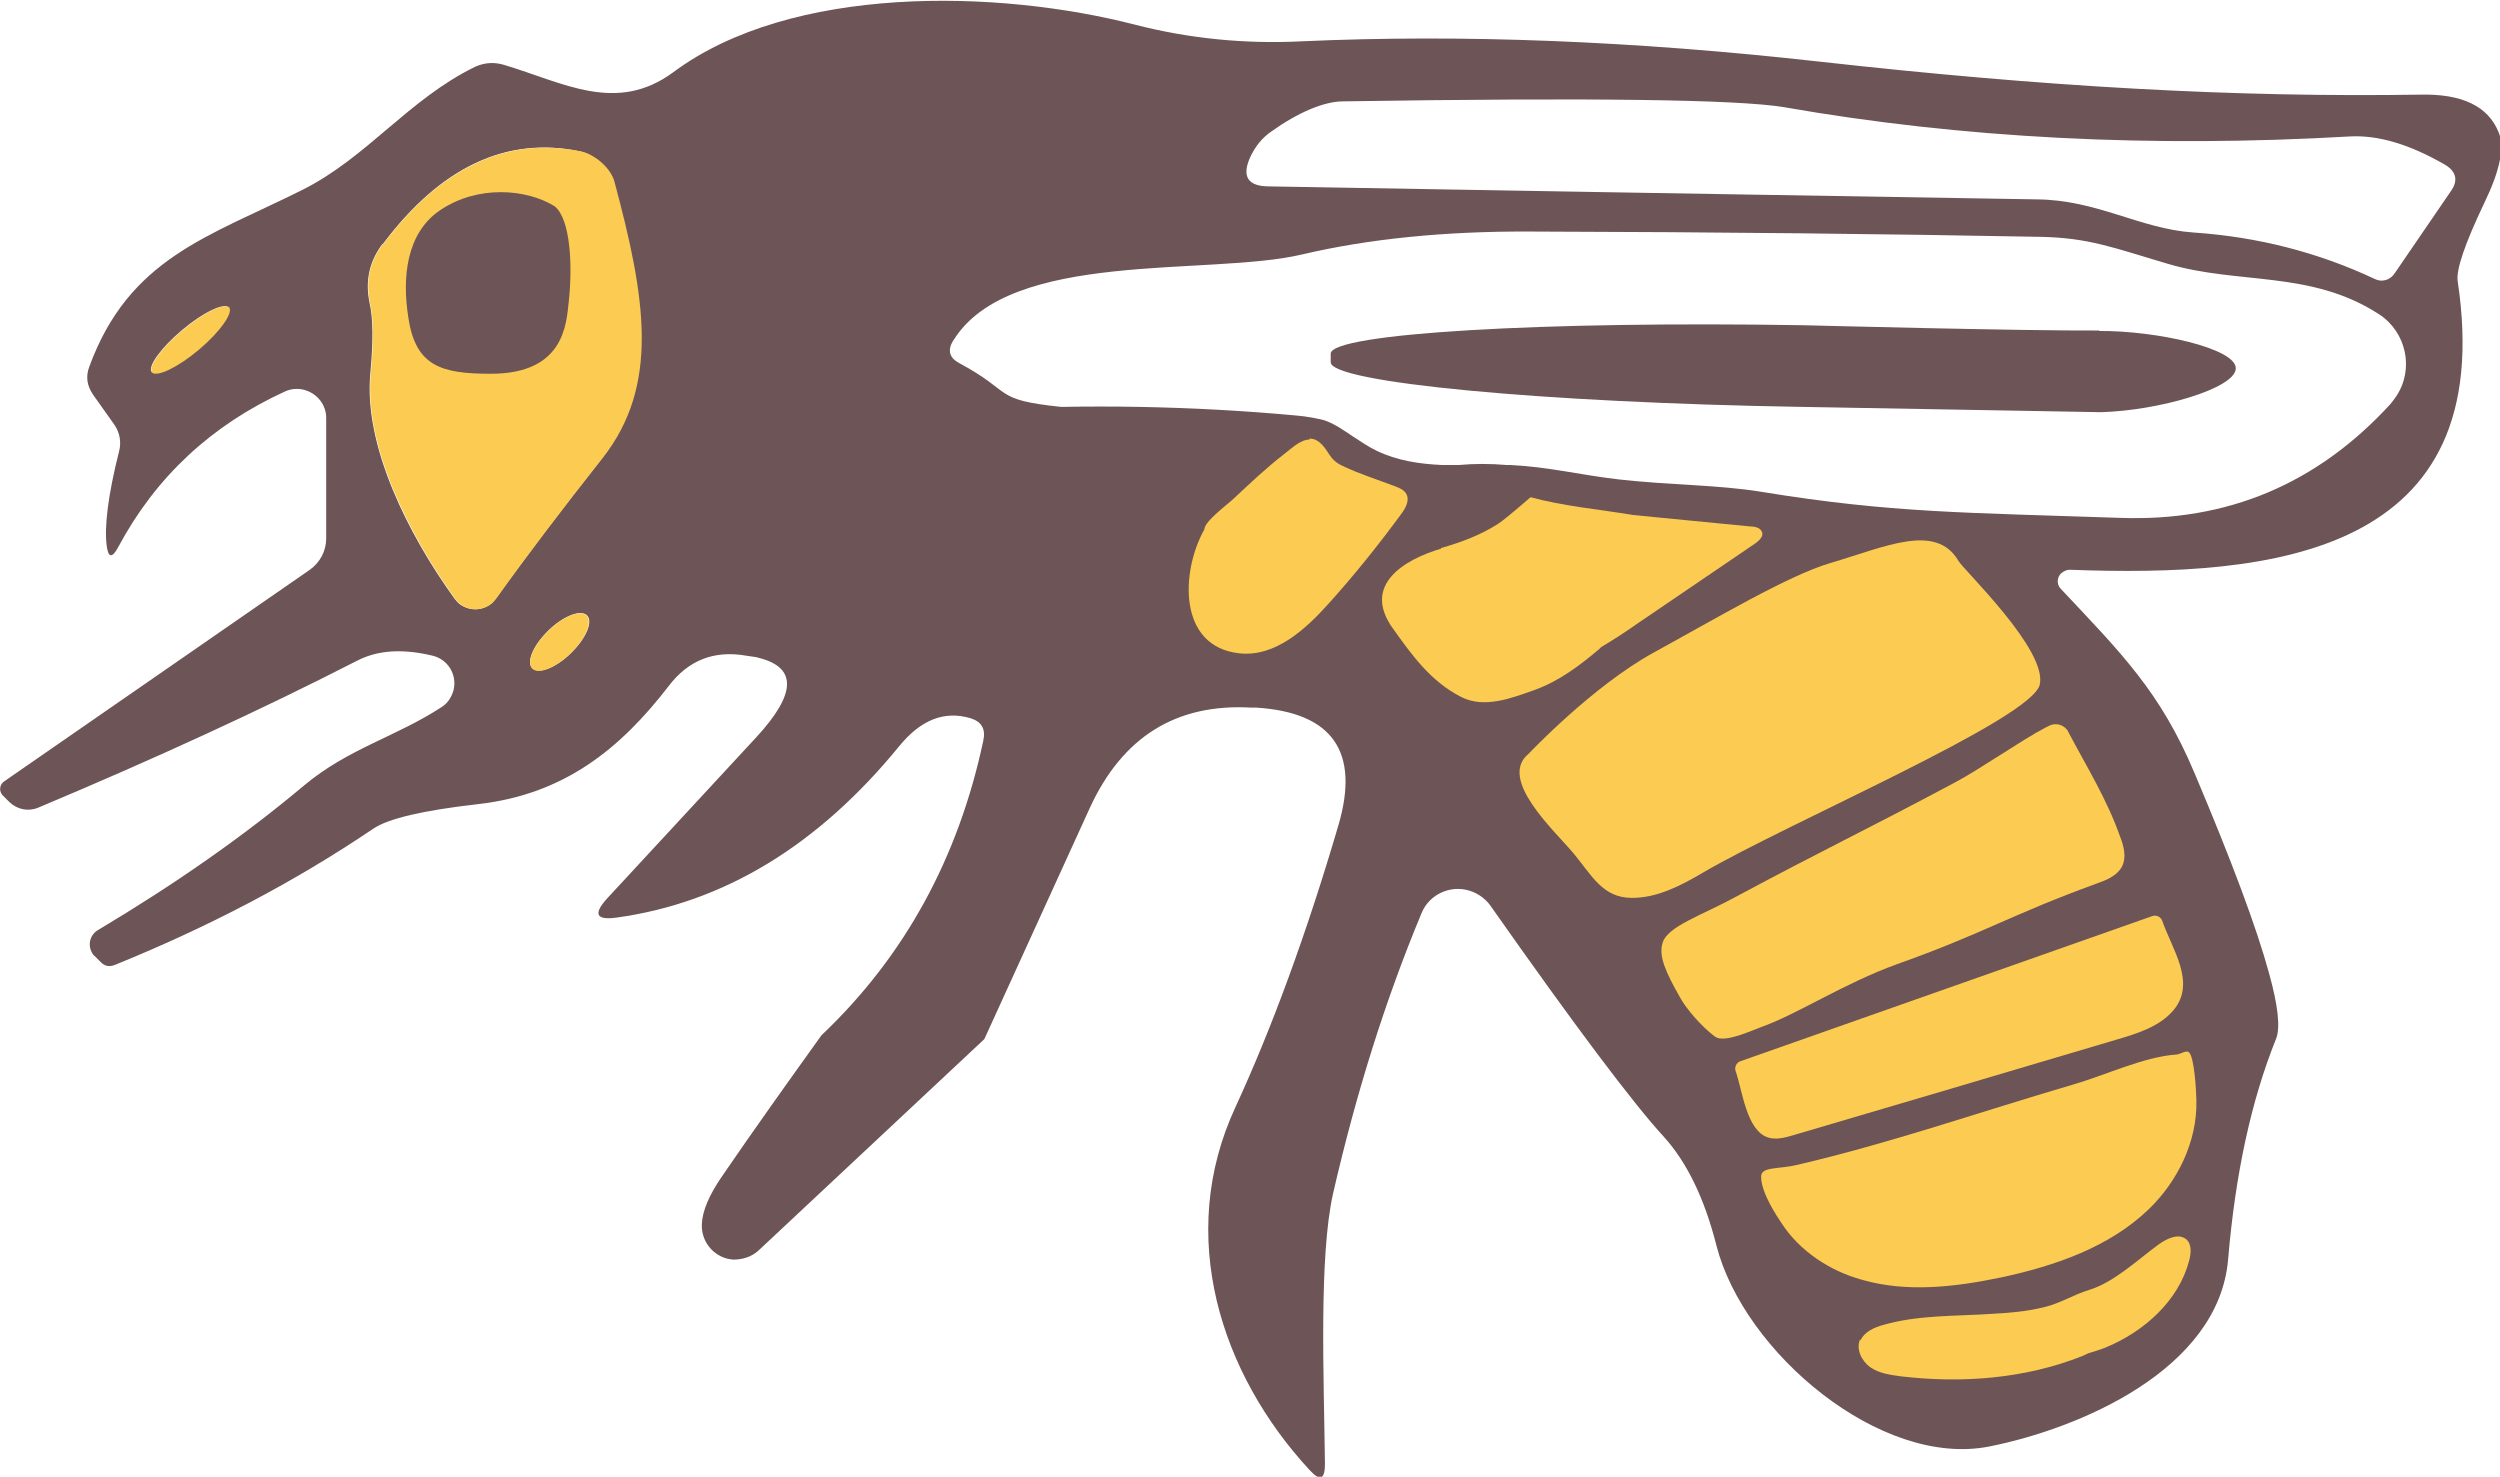 <svg xmlns="http://www.w3.org/2000/svg" id="Calque_4" viewBox="0 0 52.04 30.74"><ellipse cx="3.97" cy="7.08" rx="1.05" ry=".27" transform="translate(-3.62 4.21) rotate(-40)" fill="#fccb51" stroke-width="0"></ellipse><path d="M.03,16.52s.01.02.02.03l.15.15c.16.15.39.2.6.11,2.43-1.02,4.65-2.04,6.64-3.06.43-.22.95-.25,1.57-.1.32.08.51.4.43.72-.04.14-.12.27-.25.35-.95.62-1.94.86-2.86,1.63-1.25,1.05-2.68,2.05-4.29,3.01-.17.1-.22.31-.12.48.01.02.03.05.05.06l.13.13c.08.08.17.1.28.06,1.95-.79,3.75-1.73,5.39-2.84.31-.21,1.03-.38,2.17-.51,1.8-.2,2.97-1.15,3.98-2.46.41-.54.95-.75,1.62-.63.14.02.22.03.24.04.82.2.8.75-.04,1.66l-3.1,3.35c-.3.33-.23.46.2.4,2.23-.31,4.19-1.5,5.88-3.57.45-.55.94-.74,1.48-.58.23.07.32.22.27.46-.52,2.45-1.64,4.5-3.37,6.14-.71.99-1.41,1.97-2.08,2.95-.26.38-.4.71-.41.98-.02.39.28.72.66.74.19,0,.38-.06.52-.19l4.7-4.4,2.19-4.8c.68-1.49,1.8-2.19,3.37-2.1h.1c1.59.1,2.16.92,1.71,2.45-.67,2.28-1.39,4.23-2.14,5.86-1.25,2.68-.31,5.56,1.54,7.56.22.24.32.2.32-.13-.02-1.75-.13-4.3.17-5.63.48-2.09,1.09-4.03,1.84-5.83.17-.42.66-.62,1.08-.44.14.06.27.16.36.29,1.75,2.49,2.95,4.09,3.61,4.81.47.52.84,1.27,1.09,2.26.57,2.22,3.42,4.63,5.68,4.18,1.86-.37,4.77-1.59,4.97-3.89.15-1.78.48-3.31,1-4.6.09-.23.04-.69-.15-1.37-.26-.95-.78-2.34-1.55-4.16-.71-1.69-1.52-2.49-2.78-3.83-.09-.09-.09-.24.01-.33.05-.04.11-.07.17-.07,4.24.16,8.93-.31,8.08-6-.04-.24.15-.79.56-1.65.32-.66.42-1.15.29-1.46-.22-.54-.76-.8-1.63-.78-3.84.06-7.8-.16-12.53-.69-3.85-.43-7.43-.57-10.75-.42-1.2.06-2.35-.06-3.45-.34-2.89-.75-7.18-.84-9.63.98-1.19.88-2.29.22-3.53-.15-.2-.06-.4-.05-.6.04-1.39.68-2.24,1.88-3.59,2.56-1.96.98-3.61,1.42-4.44,3.68-.08.21-.05.4.08.59l.44.62c.11.16.15.36.1.55-.23.91-.31,1.57-.26,1.96.03.26.11.28.24.04.78-1.46,1.94-2.54,3.47-3.24.3-.14.66,0,.8.29.04.08.06.17.06.25v2.52c0,.26-.13.5-.34.65L.08,16.27c-.08.06-.1.17-.05.25ZM4.14,7.28c-.44.37-.88.58-.98.47-.1-.11.19-.51.63-.88.44-.37.88-.58.98-.47h0c.09.11-.19.51-.63.88ZM51.01,3.99l-1.17,1.71c-.09.13-.26.18-.4.11-1.19-.56-2.45-.88-3.78-.97-1.13-.08-2-.68-3.27-.69-6.68-.11-12-.2-15.97-.27-.45,0-.58-.21-.39-.62.1-.21.24-.39.43-.52.56-.4,1.1-.63,1.5-.63,5.15-.08,8.2-.04,9.17.12,3.71.65,7.64.85,11.79.61.58-.03,1.23.16,1.96.58.25.14.3.34.13.57ZM19.85,7.08c1.17-1.89,5.32-1.33,7.24-1.78,1.4-.33,2.99-.49,4.79-.48,3.88.01,7.42.05,10.59.11,1.01.02,1.5.22,2.65.56,1.48.44,2.98.13,4.4,1.05.57.37.74,1.14.36,1.71-.04.06-.08.11-.12.16-1.52,1.66-3.39,2.45-5.62,2.37-3.21-.11-4.77-.1-7.46-.54-.91-.15-1.91-.14-2.98-.26-.79-.09-1.45-.26-2.25-.3-.03,0-.06,0-.08,0-.35-.03-.68-.03-1.01,0-.11,0-.22,0-.33,0-.47-.02-.95-.09-1.38-.3-.17-.08-.32-.19-.48-.29-.18-.12-.36-.25-.57-.33-.1-.04-.45-.1-.61-.11-.54-.05-1.08-.09-1.63-.12-1.09-.06-2.18-.08-3.27-.06-1.44-.15-.98-.3-2.12-.91-.21-.11-.25-.27-.13-.47ZM11.42,13.12c.31-.3.67-.44.8-.31.13.13-.02.48-.34.79-.31.3-.67.44-.8.31-.13-.13.02-.48.34-.79ZM7.97,5.08c1.2-1.6,2.57-2.25,4.1-1.93.3.06.52.3.56.6.28,2.15,1.1,4.28-.1,5.79-.82,1.04-1.56,2.01-2.21,2.92-.17.24-.49.29-.73.13-.05-.03-.09-.08-.13-.13-.96-1.33-1.9-3.19-1.75-4.7.06-.64.06-1.13-.02-1.47-.09-.45,0-.85.27-1.21Z" fill="#6d5456" stroke-width="0"></path><path d="M27.26,9.15c-.19,0-.37.18-.54.31-.36.28-.7.6-1.03.91-.11.11-.62.48-.62.65-.49.87-.56,2.44.73,2.58.74.08,1.37-.49,1.87-1.05.53-.59,1.02-1.2,1.49-1.84.1-.13.2-.31.1-.45-.05-.07-.13-.1-.2-.13-.37-.14-.75-.26-1.11-.43-.3-.14-.27-.31-.48-.49-.07-.06-.14-.08-.21-.08Z" fill="#fccb51" stroke-width="0"></path><path d="M29.99,11.41c.42-.12.83-.27,1.2-.51.18-.12.62-.51.67-.55.7.19,1.42.25,2.13.37.82.08,1.64.16,2.46.24.09,0,.2.03.23.12.03.09-.06.17-.14.23l-2.47,1.68c-.24.17-.49.33-.74.48-.01.01-.02.02-.04.04-.4.34-.84.67-1.34.85-.5.18-1.06.39-1.53.15-.65-.33-1.04-.89-1.42-1.42-.67-.92.25-1.45,1-1.67Z" fill="#fccb51" stroke-width="0"></path><path d="M7.97,5.08c-.27.36-.36.76-.27,1.21.08.34.08.84.02,1.47-.15,1.51.8,3.37,1.75,4.7.17.24.49.29.73.13.05-.03.09-.08.13-.13.65-.91,1.39-1.88,2.21-2.92,1.2-1.52.9-3.34.25-5.76-.08-.29-.41-.57-.71-.63-1.53-.31-2.9.33-4.1,1.93Z" fill="#fccb51" stroke-width="0"></path><path d="M10.21,7.78c-1.03,0-1.56-.16-1.71-1.17-.13-.82-.05-1.76.67-2.24.78-.52,1.78-.44,2.37-.08.34.26.38,1.26.3,1.98-.05.47-.09,1.51-1.62,1.51Z" fill="#6d5456" stroke-width="0"></path><path d="M43.7,6.88c-1.56.01-6.16-.11-6.16-.11-5.43-.09-9.83.17-9.84.59v.18c-.01.42,4.38.84,9.81.93,0,0,0,0,.01,0l6.21.11c1.19-.03,2.8-.49,2.81-.91s-1.66-.79-2.84-.78Z" fill="#6d5456" stroke-width="0"></path><path d="M38.1,11.72c-.88.26-2.39,1.16-3.67,1.86s-2.61,2.11-2.61,2.11c-.65.53.55,1.61.94,2.08.38.46.6.91,1.19.92.53.01,1.03-.25,1.49-.52,1.77-1.04,6.86-3.2,7.02-3.92s-1.57-2.37-1.69-2.57c-.47-.81-1.54-.29-2.67.04Z" fill="#fccb51" stroke-width="0"></path><ellipse cx="11.65" cy="13.36" rx=".79" ry=".33" transform="translate(-6.02 11.91) rotate(-44.2)" fill="#fccb51" stroke-width="0"></ellipse><path d="M43.06,15.24c-.08-.15-.26-.21-.41-.13,0,0-.08.04-.08.04-.48.25-1.4.89-1.88,1.14-1.95,1.04-2.62,1.34-4.58,2.39-.7.38-1.39.6-1.5.94-.09.28.06.61.36,1.14.13.24.45.61.73.82.2.14.76-.13.96-.2.76-.27,1.72-.91,2.83-1.31,1.8-.64,2.37-1.03,4.16-1.68.2-.07.42-.16.52-.35.1-.19.04-.43-.04-.63-.27-.77-.7-1.46-1.08-2.18Z" fill="#fccb51" stroke-width="0"></path><path d="M36.66,24.5c0,.33.33.82.43.97.38.58,1.01.99,1.67,1.17.94.27,1.94.15,2.9-.05,1.12-.24,2.25-.63,3.07-1.42.6-.58,1.01-1.41.99-2.26,0-.15-.04-.93-.16-1.01-.06-.04-.19.05-.25.05-.7.05-1.5.44-2.17.63-1.91.56-3.8,1.22-5.74,1.67-.37.09-.74.03-.74.24Z" fill="#fccb51" stroke-width="0"></path><path d="M38.73,27.9c.08-.18.29-.27.47-.32.73-.21,1.5-.18,2.25-.23.37-.02.74-.05,1.1-.14.34-.08.61-.26.94-.36.52-.16,1.01-.63,1.45-.95.17-.12.4-.23.56-.11.13.1.11.3.07.45-.22.84-.94,1.48-1.74,1.81-.12.05-.24.08-.36.12-.04.02-.09.04-.13.06-1.19.47-2.5.57-3.77.42-.22-.03-.45-.06-.64-.19-.18-.13-.3-.38-.21-.58Z" fill="#fccb51" stroke-width="0"></path><path d="M44.8,19.07l-8.57,3.02c-.09.03-.13.13-.1.21.14.39.22,1.24.68,1.38.17.05.35,0,.52-.05,1.04-.31,2.08-.61,3.12-.92,1.2-.36,2.41-.71,3.61-1.07.44-.13.9-.27,1.19-.62.47-.57-.04-1.27-.24-1.85-.03-.09-.13-.13-.21-.1Z" fill="#fccb51" stroke-width="0"></path></svg>